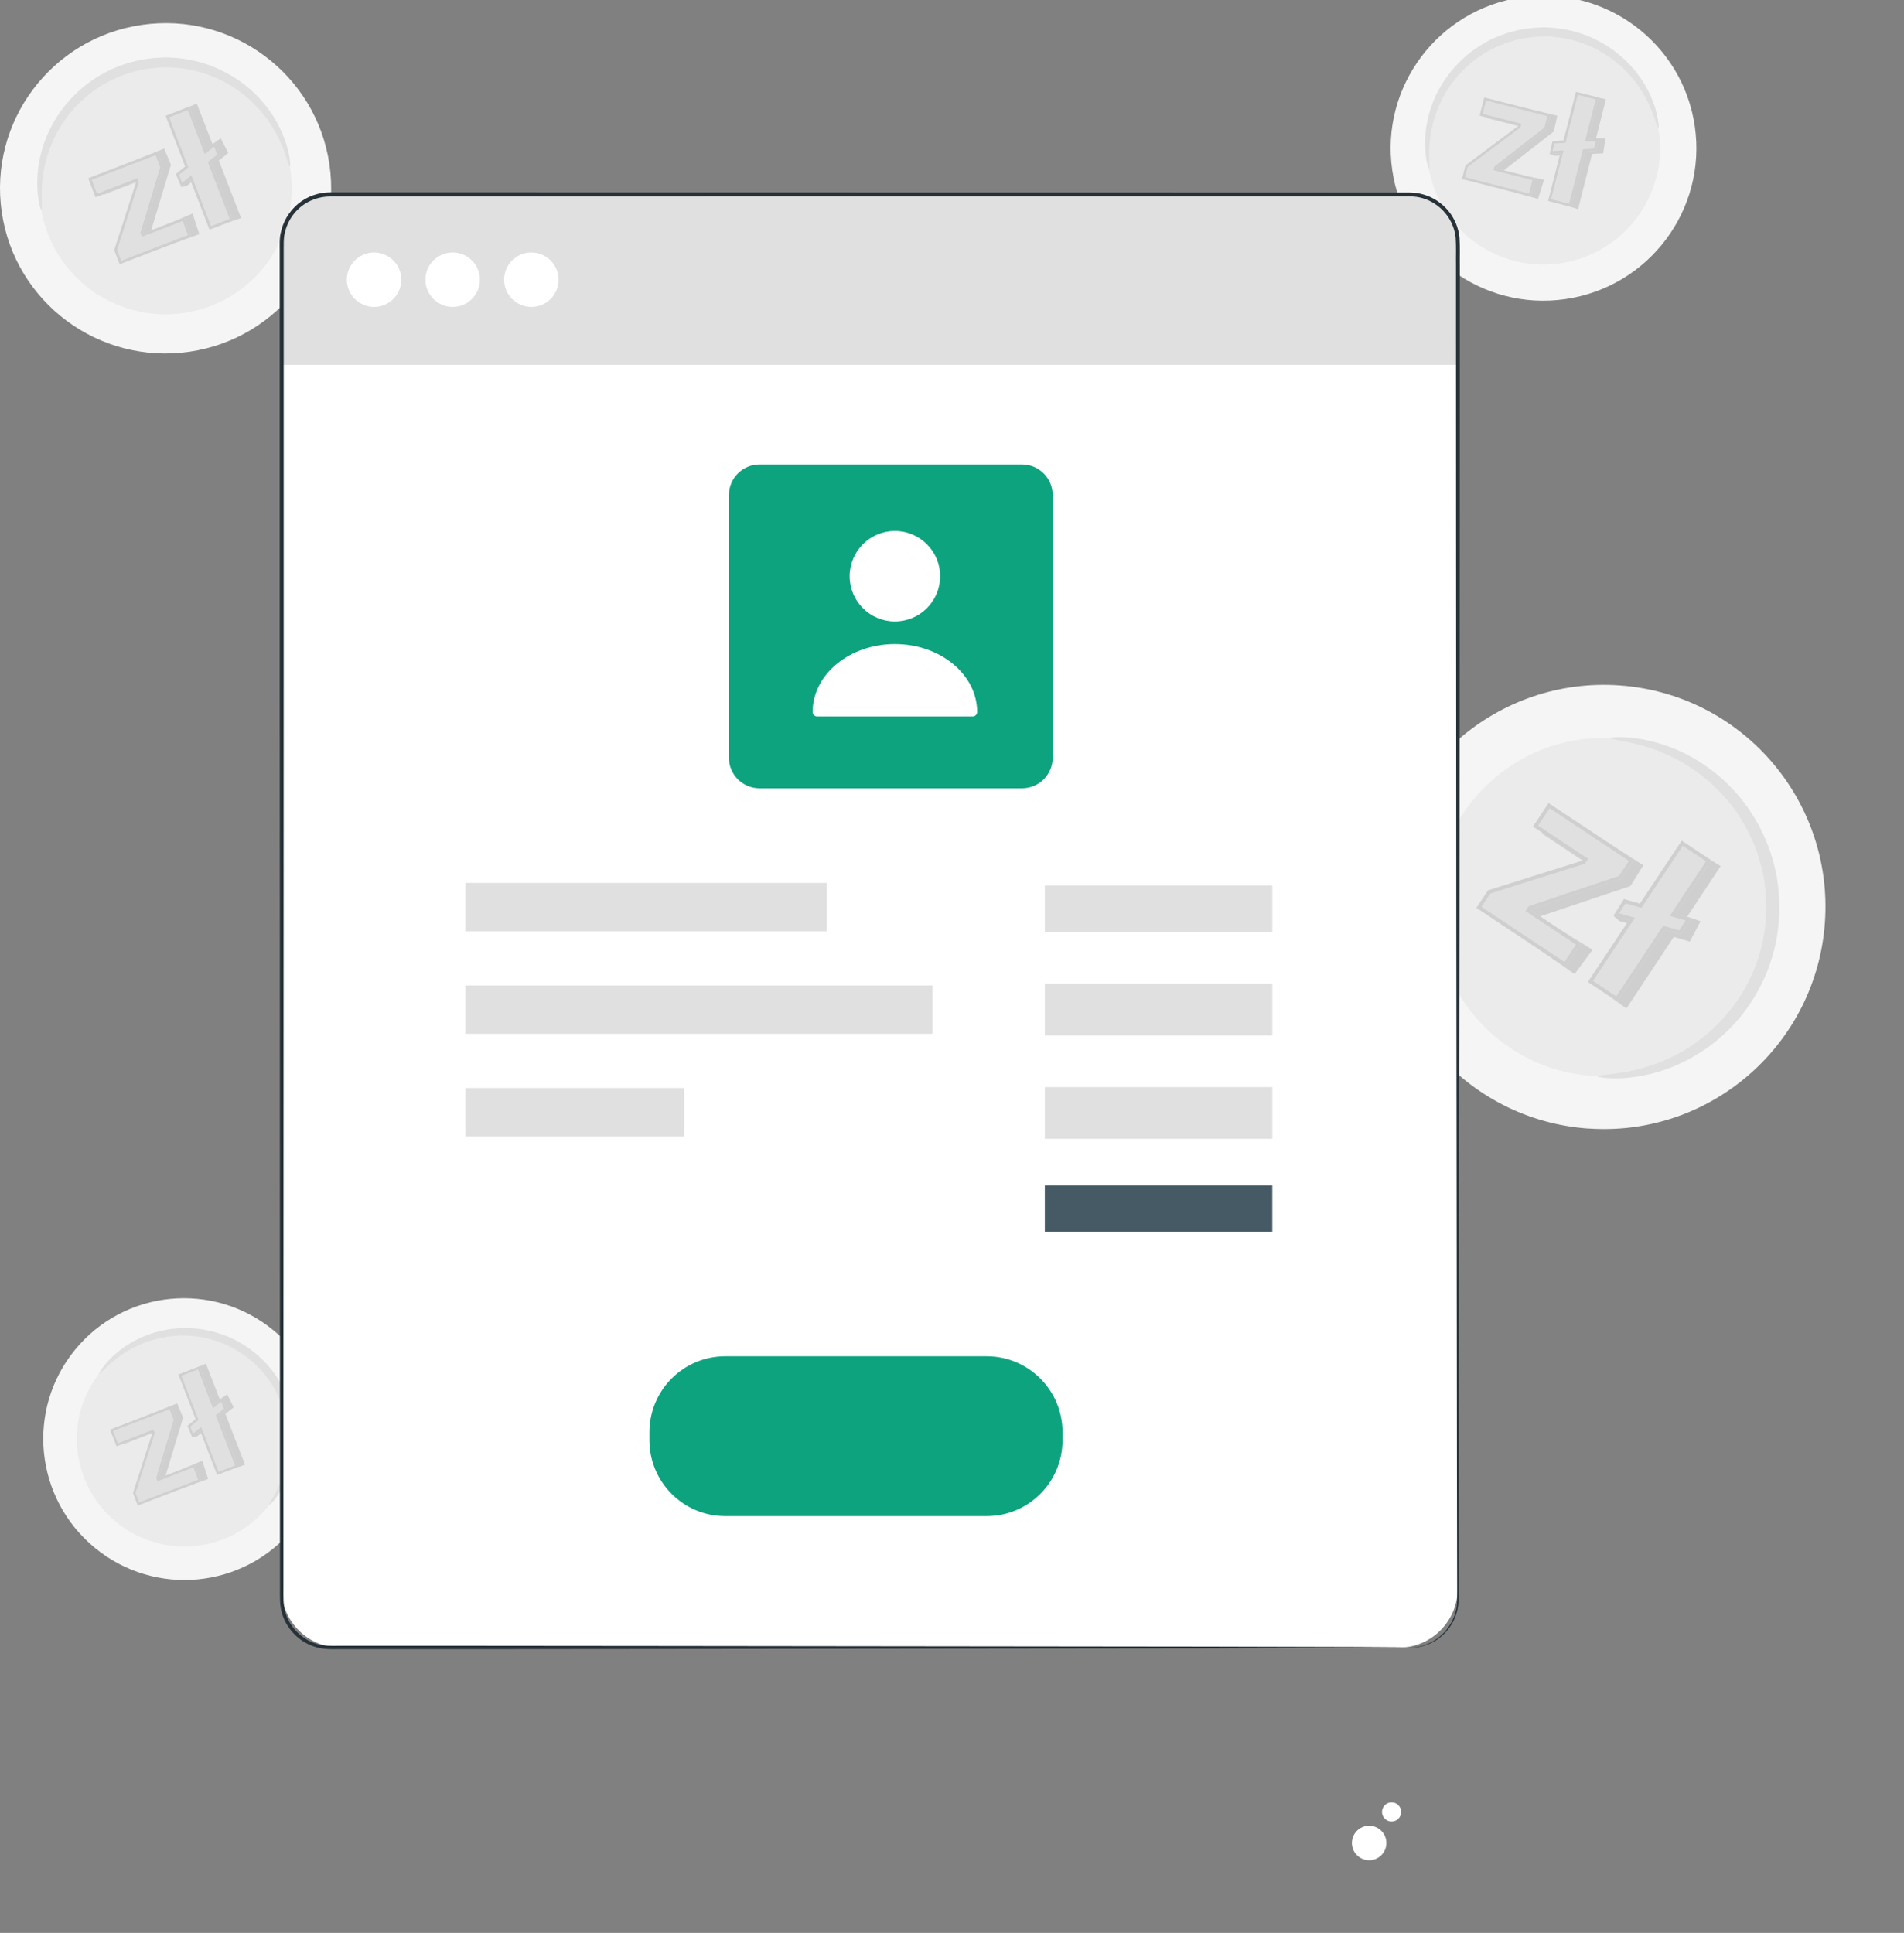 <svg width="396" height="402" viewBox="0 0 396 402" fill="none" xmlns="http://www.w3.org/2000/svg">
<rect x="0" y="0" width="396" height="402" fill="#808080" stroke="none"/>
<g clip-path="url(#clip0_6066_3419)">
<path d="M352.487 26.256C355.011 43.588 342.969 59.684 325.585 62.207C308.22 64.73 292.089 52.723 289.565 35.392C287.043 18.061 299.084 1.965 316.467 -0.558C333.834 -3.082 349.965 8.925 352.487 26.256Z" fill="#F5F5F5"/>
<path d="M345.003 27.353C346.918 40.56 337.747 52.828 324.505 54.759C311.263 56.691 298.978 47.538 297.064 34.33C295.15 21.123 304.321 8.855 317.562 6.924C330.805 4.993 343.09 14.145 345.003 27.353Z" fill="#EBEBEB"/>
<path d="M304.373 37.087L306.307 34.912L317.268 26.725L317.299 26.604L309.258 24.551L310.219 20.785L323.892 24.065L323.159 27.356L312.772 35.417L312.741 35.539L321.122 37.393L319.888 41.374L304.373 37.087Z" fill="#CFCFCF"/>
<path d="M333.9 28.746L333.431 31.889L323.286 32.415L322.33 32.012L331.385 28.745L333.9 28.746ZM334.002 20.648L328.215 43.499L322.278 41.719L328.621 19.439L334.002 20.648Z" fill="#CFCFCF"/>
<path d="M304.079 37.223L304.797 34.409L315.758 26.223L315.789 26.101L307.747 24.049L308.708 20.283L322.432 23.785L321.649 26.853L311.263 34.915L311.232 35.037L319.339 37.106L318.378 40.872L304.079 37.223Z" fill="#E0E0E0"/>
<path d="M332.589 28.772L331.921 31.386L322.24 31.971L322.907 29.357L332.589 28.772ZM332.494 20.313L326.705 42.997L321.986 41.793L327.776 19.109L332.494 20.313Z" fill="#E0E0E0"/>
<path fill-rule="evenodd" clip-rule="evenodd" d="M304.797 34.409L304.079 37.223L318.378 40.872L319.339 37.106L311.232 35.037L311.263 34.915L321.649 26.854L322.432 23.785L308.709 20.283L307.748 24.049L315.789 26.101L315.758 26.223L304.797 34.409ZM308.36 23.686L316.401 25.738L316.202 26.52L305.24 34.706L304.691 36.86L318.016 40.26L318.728 37.469L310.62 35.4L310.818 34.624L321.205 26.562L321.821 24.148L309.072 20.895L308.36 23.686ZM331.921 31.386L332.589 28.772L330.3 28.91L332.494 20.313L327.776 19.109L325.196 29.219L322.907 29.357L322.33 32.013L324.529 31.833L321.986 41.793L326.705 42.997L329.633 31.524L331.921 31.386ZM329.236 31.045L331.525 30.906L331.931 29.316L329.643 29.454L329.236 31.045ZM329.236 31.045L331.882 20.676L328.139 19.72L325.186 31.289L329.236 31.045ZM325.592 29.699L323.303 29.837L322.898 31.427L325.186 31.289L325.592 29.699ZM325.186 31.289L322.598 41.43L326.342 42.385L329.236 31.045L327.212 31.167L325.186 31.289Z" fill="#CFCFCF"/>
<path d="M344.883 26.604C344.744 26.639 344.483 25.595 343.839 23.82C343.178 22.045 342.064 19.522 340.011 16.877C338.984 15.555 337.714 14.232 336.2 12.979C334.668 11.761 332.911 10.595 330.91 9.708C329.918 9.256 328.857 8.855 327.76 8.542C326.664 8.229 325.516 7.968 324.332 7.811C323.149 7.655 321.949 7.568 320.713 7.603C319.478 7.637 318.242 7.759 316.989 7.968C315.754 8.194 314.536 8.507 313.37 8.908C312.204 9.308 311.09 9.813 310.046 10.352C308.985 10.891 308.01 11.535 307.071 12.214C306.148 12.893 305.296 13.623 304.513 14.389C302.947 15.92 301.677 17.608 300.667 19.279C299.675 20.966 298.945 22.654 298.44 24.238C297.413 27.422 297.24 30.189 297.24 32.068C297.24 33.965 297.361 35.026 297.205 35.044C297.1 35.061 296.734 34.035 296.508 32.103C296.299 30.172 296.265 27.283 297.169 23.855C297.622 22.15 298.318 20.323 299.327 18.495C300.337 16.669 301.642 14.841 303.295 13.153C304.113 12.318 305.018 11.5 306.009 10.752C307.001 10.004 308.046 9.308 309.176 8.699C310.308 8.09 311.508 7.55 312.761 7.115C314.013 6.68 315.319 6.332 316.659 6.089C317.999 5.862 319.338 5.741 320.678 5.706C322 5.671 323.323 5.793 324.594 5.967C325.864 6.141 327.099 6.437 328.282 6.802C329.465 7.15 330.597 7.603 331.658 8.125C333.782 9.134 335.643 10.404 337.227 11.779C338.792 13.153 340.08 14.633 341.09 16.059C343.125 18.948 344.082 21.68 344.552 23.577C345.005 25.473 345.022 26.57 344.917 26.587L344.883 26.604Z" fill="#E0E0E0"/>
<path d="M68.517 34.218C71.25 52.99 58.207 70.425 39.377 73.158C20.567 75.891 3.095 62.885 0.362 44.113C-2.371 25.34 10.672 7.906 29.501 5.173C48.311 2.44 65.784 15.445 68.517 34.218Z" fill="#F5F5F5"/>
<path d="M60.411 35.405C62.484 49.711 52.551 62.999 38.208 65.091C23.864 67.183 10.558 57.269 8.484 42.963C6.411 28.657 16.344 15.37 30.687 13.277C45.031 11.185 58.337 21.099 60.411 35.405Z" fill="#EBEBEB"/>
<path d="M60.28 34.595C60.129 34.632 59.846 33.501 59.149 31.579C58.432 29.656 57.226 26.923 55.002 24.058C53.89 22.626 52.514 21.194 50.875 19.837C49.216 18.517 47.312 17.254 45.145 16.293C44.07 15.803 42.921 15.37 41.733 15.03C40.546 14.691 39.302 14.408 38.02 14.239C36.739 14.069 35.438 13.975 34.1 14.012C32.761 14.05 31.423 14.182 30.066 14.408C28.728 14.653 27.409 14.992 26.146 15.426C24.883 15.86 23.677 16.406 22.546 16.99C21.396 17.575 20.341 18.272 19.323 19.007C18.324 19.742 17.4 20.534 16.552 21.363C14.856 23.022 13.48 24.85 12.387 26.66C11.312 28.488 10.521 30.316 9.974 32.031C8.862 35.48 8.674 38.477 8.674 40.513C8.674 42.567 8.806 43.717 8.636 43.736C8.523 43.755 8.127 42.643 7.882 40.55C7.656 38.458 7.618 35.33 8.598 31.617C9.088 29.77 9.842 27.79 10.935 25.811C12.029 23.832 13.442 21.853 15.233 20.025C16.119 19.12 17.099 18.235 18.173 17.424C19.247 16.613 20.378 15.86 21.603 15.2C22.829 14.54 24.129 13.956 25.486 13.485C26.843 13.014 28.257 12.636 29.708 12.373C31.159 12.128 32.611 11.996 34.062 11.958C35.495 11.92 36.927 12.052 38.303 12.241C39.679 12.429 41.017 12.75 42.299 13.145C43.58 13.522 44.805 14.012 45.955 14.578C48.255 15.671 50.271 17.047 51.987 18.536C53.683 20.025 55.078 21.627 56.171 23.173C58.376 26.301 59.413 29.261 59.922 31.315C60.412 33.369 60.431 34.557 60.317 34.576L60.28 34.595Z" fill="#E0E0E0"/>
<path d="M25.067 54.638L25.411 51.504L29.959 37.4L29.91 37.273L21.521 40.503L20.009 36.574L34.142 30.897L35.558 34.263L31.439 47.896L31.488 48.023L40.052 44.406L41.459 48.695L25.067 54.638Z" fill="#CFCFCF"/>
<path d="M45.916 28.756L47.472 31.825L38.842 38.652L37.746 38.895L43.694 30.332L45.916 28.756ZM40.929 21.539L50.146 45.351L43.786 47.502L35.418 23.846L40.929 21.539Z" fill="#CFCFCF"/>
<path d="M24.893 54.941L23.763 52.006L28.311 37.903L28.262 37.775L19.873 41.005L18.36 37.076L32.677 31.564L33.91 34.765L29.791 48.398L29.84 48.525L38.298 45.269L39.811 49.197L24.893 54.941Z" fill="#E0E0E0"/>
<path d="M44.775 29.601L45.824 32.328L37.64 38.915L36.59 36.188L44.775 29.601ZM39.387 22.188L48.498 45.853L43.575 47.748L34.464 24.083L39.387 22.188Z" fill="#E0E0E0"/>
<path fill-rule="evenodd" clip-rule="evenodd" d="M23.763 52.006L24.893 54.941L39.811 49.198L38.298 45.269L29.84 48.525L29.791 48.398L33.91 34.765L32.677 31.564L18.36 37.076L19.873 41.005L28.262 37.775L28.311 37.903L23.763 52.006ZM20.186 40.301L28.575 37.071L28.889 37.886L24.341 51.99L25.206 54.237L39.107 48.885L37.986 45.973L29.527 49.23L29.215 48.419L33.334 34.787L32.365 32.269L19.064 37.389L20.186 40.301ZM45.824 32.328L44.775 29.601L42.84 31.158L39.387 22.188L34.464 24.083L38.525 34.631L36.59 36.188L37.745 38.895L39.575 37.358L43.575 47.748L48.498 45.853L43.89 33.885L45.824 32.328ZM43.239 33.709L45.173 32.152L44.534 30.493L42.6 32.05L43.239 33.709ZM43.239 33.709L39.074 22.892L35.168 24.396L39.815 36.465L43.239 33.709ZM39.176 34.806L37.241 36.363L37.88 38.022L39.815 36.465L39.176 34.806ZM39.815 36.465L43.888 47.044L47.793 45.541L43.239 33.709L41.527 35.087L39.815 36.465Z" fill="#CFCFCF"/>
<path d="M60.999 317.906C50.747 330.409 32.286 332.219 19.757 321.942C7.229 311.666 5.371 293.205 15.623 280.701C25.874 268.198 44.335 266.388 56.864 276.664C69.392 286.928 71.251 305.402 60.999 317.893V317.906Z" fill="#F5F5F5"/>
<path d="M55.608 313.487C47.806 323.013 33.727 324.391 24.176 316.564C14.626 308.737 13.21 294.67 21.026 285.144C28.841 275.619 42.907 274.24 52.458 282.067C62.008 289.895 63.423 303.962 55.608 313.487Z" fill="#EBEBEB"/>
<path d="M28.823 312.835L29.127 310.067L33.143 297.612L33.1 297.5L25.691 300.352L24.355 296.883L36.837 291.869L38.087 294.841L34.449 306.88L34.493 306.993L42.056 303.799L43.298 307.587L28.823 312.835Z" fill="#CFCFCF"/>
<path d="M47.234 289.978L48.609 292.689L40.987 298.718L40.019 298.933L45.272 291.37L47.234 289.978ZM42.83 283.605L50.969 304.634L45.353 306.533L37.963 285.642L42.83 283.605Z" fill="#CFCFCF"/>
<path d="M28.669 313.103L27.672 310.511L31.688 298.055L31.645 297.944L24.236 300.795L22.9 297.326L35.543 292.459L36.632 295.285L32.994 307.324L33.038 307.437L40.508 304.561L41.843 308.03L28.669 313.103Z" fill="#E0E0E0"/>
<path d="M46.226 290.724L47.154 293.132L39.926 298.949L38.999 296.542L46.226 290.724ZM41.469 284.179L49.515 305.077L45.167 306.751L37.122 285.852L41.469 284.179Z" fill="#E0E0E0"/>
<path fill-rule="evenodd" clip-rule="evenodd" d="M27.672 310.511L28.669 313.103L41.843 308.03L40.508 304.561L33.038 307.437L32.994 307.324L36.632 295.285L35.543 292.459L22.9 297.326L24.236 300.796L31.645 297.944L31.688 298.055L27.672 310.511ZM24.512 300.174L31.92 297.322L32.197 298.042L28.182 310.496L28.946 312.48L41.222 307.755L40.231 305.183L32.762 308.059L32.487 307.344L36.123 295.304L35.267 293.08L23.522 297.602L24.512 300.174ZM47.154 293.132L46.227 290.724L44.518 292.099L41.469 284.179L37.122 285.852L40.708 295.166L38.999 296.542L40.02 298.933L41.635 297.575L45.167 306.751L49.515 305.077L45.446 294.507L47.154 293.132ZM44.87 294.353L46.579 292.978L46.014 291.512L44.306 292.888L44.87 294.353ZM44.87 294.353L41.192 284.8L37.743 286.128L41.846 296.786L44.87 294.353ZM41.282 295.321L39.574 296.696L40.138 298.161L41.846 296.786L41.282 295.321ZM41.846 296.786L45.444 306.129L48.892 304.801L44.87 294.353L43.359 295.569L41.846 296.786Z" fill="#CFCFCF"/>
<path d="M56.051 312.934C55.941 312.848 56.494 312.035 57.294 310.484C58.094 308.934 59.128 306.595 59.645 303.556C59.903 302.03 60.027 300.343 59.928 298.534C59.817 296.738 59.498 294.817 58.87 292.885C58.549 291.925 58.18 290.953 57.701 290.006C57.233 289.057 56.703 288.11 56.063 287.212C55.435 286.313 54.747 285.427 53.959 284.615C53.171 283.791 52.322 283.015 51.399 282.301C50.464 281.6 49.504 280.972 48.507 280.418C47.51 279.864 46.477 279.421 45.455 279.052C44.421 278.671 43.375 278.4 42.341 278.191C41.308 277.981 40.274 277.859 39.264 277.796C37.246 277.674 35.302 277.871 33.542 278.228C31.77 278.596 30.17 279.163 28.767 279.791C25.948 281.082 23.967 282.682 22.674 283.852C21.382 285.034 20.73 285.771 20.631 285.685C20.545 285.624 21.025 284.738 22.207 283.384C23.388 282.043 25.345 280.209 28.237 278.707C29.689 277.957 31.363 277.305 33.234 276.837C35.105 276.394 37.172 276.135 39.338 276.221C40.421 276.259 41.541 276.369 42.661 276.578C43.781 276.788 44.913 277.071 46.033 277.464C47.153 277.859 48.273 278.326 49.344 278.917C50.415 279.507 51.473 280.172 52.47 280.935C53.467 281.71 54.39 282.548 55.227 283.434C56.076 284.32 56.814 285.28 57.479 286.252C58.156 287.224 58.709 288.258 59.202 289.28C59.694 290.301 60.088 291.359 60.408 292.393C61.048 294.473 61.331 296.528 61.38 298.46C61.417 300.38 61.208 302.177 60.863 303.764C60.162 306.952 58.894 309.316 57.898 310.805C56.888 312.294 56.149 312.983 56.076 312.921L56.051 312.934Z" fill="#E0E0E0"/>
<path d="M330.35 234.712C304.954 232.933 285.817 210.871 287.604 185.421C289.392 159.971 311.41 140.771 336.806 142.55C362.202 144.328 381.339 166.39 379.551 191.84C377.778 217.279 355.746 236.49 330.365 234.7L330.35 234.712Z" fill="#F5F5F5"/>
<path d="M331.115 223.765C311.775 222.419 297.182 205.592 298.536 186.197C299.891 166.803 316.669 152.174 336.021 153.535C355.372 154.896 369.954 171.708 368.6 191.102C367.244 210.497 350.467 225.126 331.115 223.765Z" fill="#EBEBEB"/>
<path d="M307.559 188.769L311.391 186.639L331.044 180.453L331.149 180.296L320.739 173.378L323.978 168.502L341.784 179.967L339.105 184.28L320.331 190.573L320.226 190.731L331.217 197.536L327.483 202.582L307.559 188.769Z" fill="#CFCFCF"/>
<path d="M353.682 191.599L351.454 195.833L336.769 191.535L335.611 190.487L350.108 190.347L353.682 191.599ZM357.857 180.138L338.262 209.744L330.707 204.26L350.807 175.743L357.857 180.138Z" fill="#CFCFCF"/>
<path d="M307.075 188.815L309.495 185.173L329.148 178.988L329.254 178.83L318.843 171.913L322.083 167.038L339.849 178.843L337.21 182.815L318.435 189.109L318.33 189.266L328.826 196.241L325.588 201.116L307.075 188.815Z" fill="#E0E0E0"/>
<path d="M351.807 190.984L349.558 194.368L335.504 190.384L337.753 187L351.807 190.984ZM355.881 178.912L336.368 208.279L330.259 204.22L349.772 174.853L355.881 178.912Z" fill="#E0E0E0"/>
<path fill-rule="evenodd" clip-rule="evenodd" d="M309.495 185.173L307.075 188.815L325.588 201.116L328.826 196.241L318.33 189.266L318.435 189.109L337.21 182.815L339.849 178.843L322.083 167.038L318.843 171.913L329.254 178.83L329.148 178.988L309.495 185.173ZM319.893 171.701L330.304 178.619L329.631 179.63L309.978 185.816L308.125 188.604L325.376 200.066L327.776 196.453L317.28 189.478L317.948 188.473L336.723 182.179L338.799 179.055L322.294 168.088L319.893 171.701ZM349.558 194.368L351.806 190.984L348.485 190.042L355.88 178.911L349.771 174.853L341.075 187.941L337.753 187L335.611 190.488L338.826 191.325L330.258 204.22L336.367 208.279L346.236 193.426L349.558 194.368ZM345.911 192.547L349.233 193.489L350.601 191.43L347.279 190.488L345.911 192.547ZM345.911 192.547L354.83 179.123L349.983 175.903L340.032 190.88L345.911 192.547ZM341.4 188.821L338.078 187.879L336.71 189.938L340.032 190.88L341.4 188.821ZM340.032 190.88L331.308 204.008L336.155 207.228L345.911 192.547L342.971 191.713L340.032 190.88Z" fill="#CFCFCF"/>
<path d="M332.23 223.829C332.24 223.609 333.787 223.581 336.508 223.195C339.228 222.81 343.173 222.009 347.548 219.904C349.743 218.846 352.021 217.469 354.254 215.694C356.461 213.916 358.636 211.756 360.546 209.19C361.487 207.905 362.4 206.546 363.18 205.066C363.971 203.602 364.706 202.059 365.277 200.419C365.859 198.794 366.369 197.102 366.695 195.351C367.037 193.588 367.259 191.792 367.336 189.956C367.384 188.116 367.317 186.311 367.12 184.527C366.923 182.742 366.551 181.01 366.094 179.363C365.643 177.687 365.038 176.097 364.365 174.579C363.692 173.061 362.909 171.621 362.069 170.269C360.389 167.565 358.365 165.246 356.304 163.311C354.215 161.371 352.031 159.832 349.947 158.602C345.721 156.159 341.861 155.071 339.182 154.476C336.488 153.893 334.946 153.728 334.967 153.522C334.967 153.356 336.543 153.165 339.358 153.45C342.156 153.745 346.294 154.588 350.856 156.936C353.143 158.117 355.505 159.673 357.81 161.649C360.082 163.648 362.297 166.068 364.159 168.929C365.098 170.353 365.976 171.893 366.727 173.521C367.478 175.15 368.146 176.862 368.66 178.66C369.175 180.457 369.594 182.321 369.811 184.234C370.027 186.147 370.137 188.112 370.065 190.087C369.977 192.074 369.743 194.021 369.368 195.903C369.003 197.801 368.443 199.623 367.799 201.363C367.167 203.117 366.343 204.77 365.479 206.333C364.616 207.895 363.616 209.365 362.579 210.718C360.491 213.434 358.109 215.669 355.672 217.493C353.24 219.288 350.741 220.656 348.388 221.66C343.656 223.661 339.467 224.186 336.646 224.261C333.814 224.322 332.257 224.001 332.269 223.85L332.23 223.829Z" fill="#E0E0E0"/>
<path d="M290.909 40.449H70.812C64.042 40.449 58.554 45.936 58.554 52.706V330.419C58.554 337.188 64.042 342.676 70.812 342.676H290.909C297.678 342.676 303.166 337.188 303.166 330.419V52.706C303.166 45.936 297.678 40.449 290.909 40.449Z" fill="white"/>
<path d="M68.801 40.449H292.951C298.599 40.449 303.182 45.032 303.182 50.679V75.875H58.571V50.679C58.571 45.032 63.154 40.449 68.801 40.449Z" fill="#E0E0E0"/>
<path d="M293.135 342.676C293.135 342.676 293.367 342.642 293.832 342.626C294.298 342.593 294.978 342.51 295.859 342.261C297.57 341.779 300.243 340.45 301.953 337.262C302.37 336.481 302.669 335.584 302.884 334.604C303.066 333.624 303.084 332.578 303.066 331.465C303.066 329.256 303.066 326.831 303.05 324.207C303.05 318.958 303.033 312.913 303.017 306.104C302.984 278.849 302.934 239.453 302.884 190.756C302.884 166.409 302.85 139.735 302.834 111.102C302.834 96.785 302.834 81.987 302.818 66.723C302.818 62.903 302.818 59.067 302.818 55.197C302.785 53.287 302.884 51.277 302.751 49.417C302.551 47.557 301.788 45.763 300.575 44.302C299.363 42.857 297.735 41.761 295.908 41.229C294.098 40.664 292.121 40.864 290.111 40.83C286.143 40.83 282.139 40.83 278.12 40.83C213.729 40.83 142.943 40.847 68.652 40.864C66.427 40.864 64.218 41.644 62.507 43.056C60.797 44.468 59.617 46.477 59.185 48.653C58.953 49.733 59.019 50.845 59.003 52.025V55.479C59.003 57.788 59.003 60.08 59.003 62.372C59.003 71.54 59.003 80.658 59.003 89.71C59.003 107.813 59.003 125.634 59.003 143.156C59.003 178.2 58.986 211.999 58.97 244.186C58.97 260.28 58.97 275.976 58.953 291.239C58.953 298.862 58.953 306.386 58.953 313.777C58.953 317.48 58.953 321.151 58.953 324.788C58.953 326.615 58.953 328.425 58.953 330.22C58.953 332.047 58.853 333.807 59.385 335.468C60.398 338.79 63.271 341.397 66.609 342.078C68.254 342.426 70.031 342.261 71.775 342.294C73.519 342.294 75.246 342.294 76.973 342.294C83.883 342.294 90.659 342.294 97.303 342.294C110.589 342.294 123.345 342.31 135.519 342.327C184.216 342.377 223.611 342.426 250.849 342.459C264.451 342.493 275.031 342.526 282.206 342.542C285.777 342.559 288.518 342.576 290.361 342.593C292.205 342.593 293.135 342.642 293.135 342.642C293.135 342.642 292.188 342.676 290.361 342.692C288.518 342.692 285.777 342.709 282.206 342.742C275.031 342.758 264.451 342.792 250.849 342.825C223.611 342.858 184.198 342.908 135.519 342.958C123.345 342.958 110.589 342.975 97.303 342.992C90.659 342.992 83.883 342.992 76.973 342.992C75.246 342.992 73.519 342.992 71.775 342.992C70.048 342.941 68.287 343.141 66.46 342.758C62.873 342.028 59.783 339.238 58.687 335.667C58.106 333.873 58.239 331.98 58.222 330.22C58.222 328.409 58.222 326.598 58.222 324.788C58.222 321.151 58.222 317.48 58.222 313.777C58.222 306.386 58.222 298.862 58.222 291.239C58.222 275.992 58.222 260.28 58.206 244.186C58.206 211.982 58.206 178.184 58.172 143.156C58.172 125.634 58.172 107.813 58.172 89.71C58.172 80.658 58.172 71.54 58.172 62.372C58.172 60.08 58.172 57.788 58.172 55.479V52.025C58.172 50.895 58.106 49.683 58.372 48.487C58.837 46.129 60.132 43.936 61.992 42.392C63.852 40.847 66.261 40 68.686 40C142.993 40 213.762 40.017 278.153 40.033C282.173 40.033 286.176 40.033 290.145 40.033H293.118C294.148 40.05 295.177 40.183 296.158 40.482C298.134 41.063 299.894 42.259 301.206 43.82C302.502 45.398 303.332 47.341 303.548 49.351C303.681 51.377 303.581 53.254 303.615 55.214C303.615 59.083 303.615 62.92 303.615 66.74C303.615 81.987 303.615 96.802 303.598 111.118C303.581 139.751 303.565 166.425 303.548 190.773C303.499 239.47 303.448 278.865 303.416 306.12C303.416 312.929 303.382 318.976 303.382 324.224C303.382 326.848 303.382 329.256 303.365 331.481C303.365 332.578 303.365 333.657 303.15 334.654C302.934 335.634 302.602 336.547 302.187 337.344C300.425 340.566 297.702 341.879 295.958 342.343C295.061 342.593 294.364 342.659 293.899 342.676C293.434 342.676 293.201 342.676 293.201 342.676H293.135Z" fill="#263238"/>
<path d="M83.468 58.17C83.468 61.309 80.926 63.833 77.804 63.833C74.681 63.833 72.14 61.292 72.14 58.17C72.14 55.047 74.681 52.506 77.804 52.506C80.926 52.506 83.468 55.047 83.468 58.17Z" fill="white"/>
<path d="M99.81 58.17C99.81 61.309 97.268 63.833 94.146 63.833C91.024 63.833 88.482 61.292 88.482 58.17C88.482 55.047 91.024 52.506 94.146 52.506C97.268 52.506 99.81 55.047 99.81 58.17Z" fill="white"/>
<path d="M116.17 58.17C116.17 61.309 113.63 63.833 110.507 63.833C107.384 63.833 104.844 61.292 104.844 58.17C104.844 55.047 107.384 52.506 110.507 52.506C113.63 52.506 116.17 55.047 116.17 58.17Z" fill="white"/>
<path d="M212.566 96.602H157.974C154.451 96.602 151.596 99.457 151.596 102.98V157.572C151.596 161.095 154.451 163.95 157.974 163.95H212.566C216.089 163.95 218.944 161.095 218.944 157.572V102.98C218.944 99.457 216.089 96.602 212.566 96.602Z" fill="#0EA37F"/>
<path d="M186.122 129.247C191.319 129.247 195.531 125.035 195.531 119.839C195.531 114.643 191.319 110.43 186.122 110.43C180.926 110.43 176.713 114.643 176.713 119.839C176.713 125.035 180.926 129.247 186.122 129.247Z" fill="white"/>
<path d="M186.122 133.952C176.695 133.952 169.018 140.274 169.018 148.065C169.018 148.591 169.432 149.005 169.959 149.005H202.287C202.814 149.005 203.228 148.591 203.228 148.065C203.228 140.274 195.55 133.952 186.122 133.952Z" fill="white"/>
<path d="M171.958 183.631H96.77V193.68H171.958V183.631Z" fill="#E0E0E0"/>
<path d="M264.617 184.16H217.305V193.838H264.617V184.16Z" fill="#E0E0E0"/>
<path d="M193.948 204.957H96.77V215.006H193.948V204.957Z" fill="#E0E0E0"/>
<path d="M264.617 204.59H217.305V215.343H264.617V204.59Z" fill="#E0E0E0"/>
<path d="M142.278 226.282H96.77V236.33H142.278V226.282Z" fill="#E0E0E0"/>
<path d="M264.617 226.096H217.305V236.848H264.617V226.096Z" fill="#E0E0E0"/>
<path d="M264.617 246.526H217.305V256.204H264.617V246.526Z" fill="#455A64"/>
<path d="M205.209 282.07H150.849C142.135 282.07 135.071 289.135 135.071 297.849V299.543C135.071 308.257 142.135 315.321 150.849 315.321H205.209C213.923 315.321 220.987 308.257 220.987 299.543V297.849C220.987 289.135 213.923 282.07 205.209 282.07Z" fill="#0EA37F"/>
<path d="M284.827 386.889C286.807 386.853 288.383 385.219 288.347 383.239C288.312 381.26 286.678 379.683 284.698 379.719C282.718 379.755 281.142 381.389 281.177 383.369C281.213 385.349 282.847 386.925 284.827 386.889Z" fill="white"/>
<path d="M289.463 378.836C290.563 378.816 291.439 377.909 291.419 376.809C291.399 375.709 290.491 374.833 289.392 374.853C288.292 374.873 287.416 375.781 287.436 376.881C287.456 377.98 288.363 378.856 289.463 378.836Z" fill="white"/>
<path d="M79.498 339.173C81.478 339.137 83.054 337.503 83.019 335.523C82.983 333.543 81.349 331.967 79.369 332.003C77.389 332.038 75.813 333.672 75.849 335.652C75.885 337.632 77.518 339.208 79.498 339.173Z" fill="white"/>
<path d="M84.135 331.12C85.235 331.1 86.11 330.192 86.09 329.092C86.071 327.992 85.163 327.117 84.063 327.136C82.963 327.156 82.087 328.064 82.107 329.164C82.127 330.264 83.035 331.14 84.135 331.12Z" fill="white"/>
</g>
<defs>
<clipPath id="clip0_6066_3419">
<rect width="396" height="401.577" fill="white"/>
</clipPath>
</defs>
</svg>
